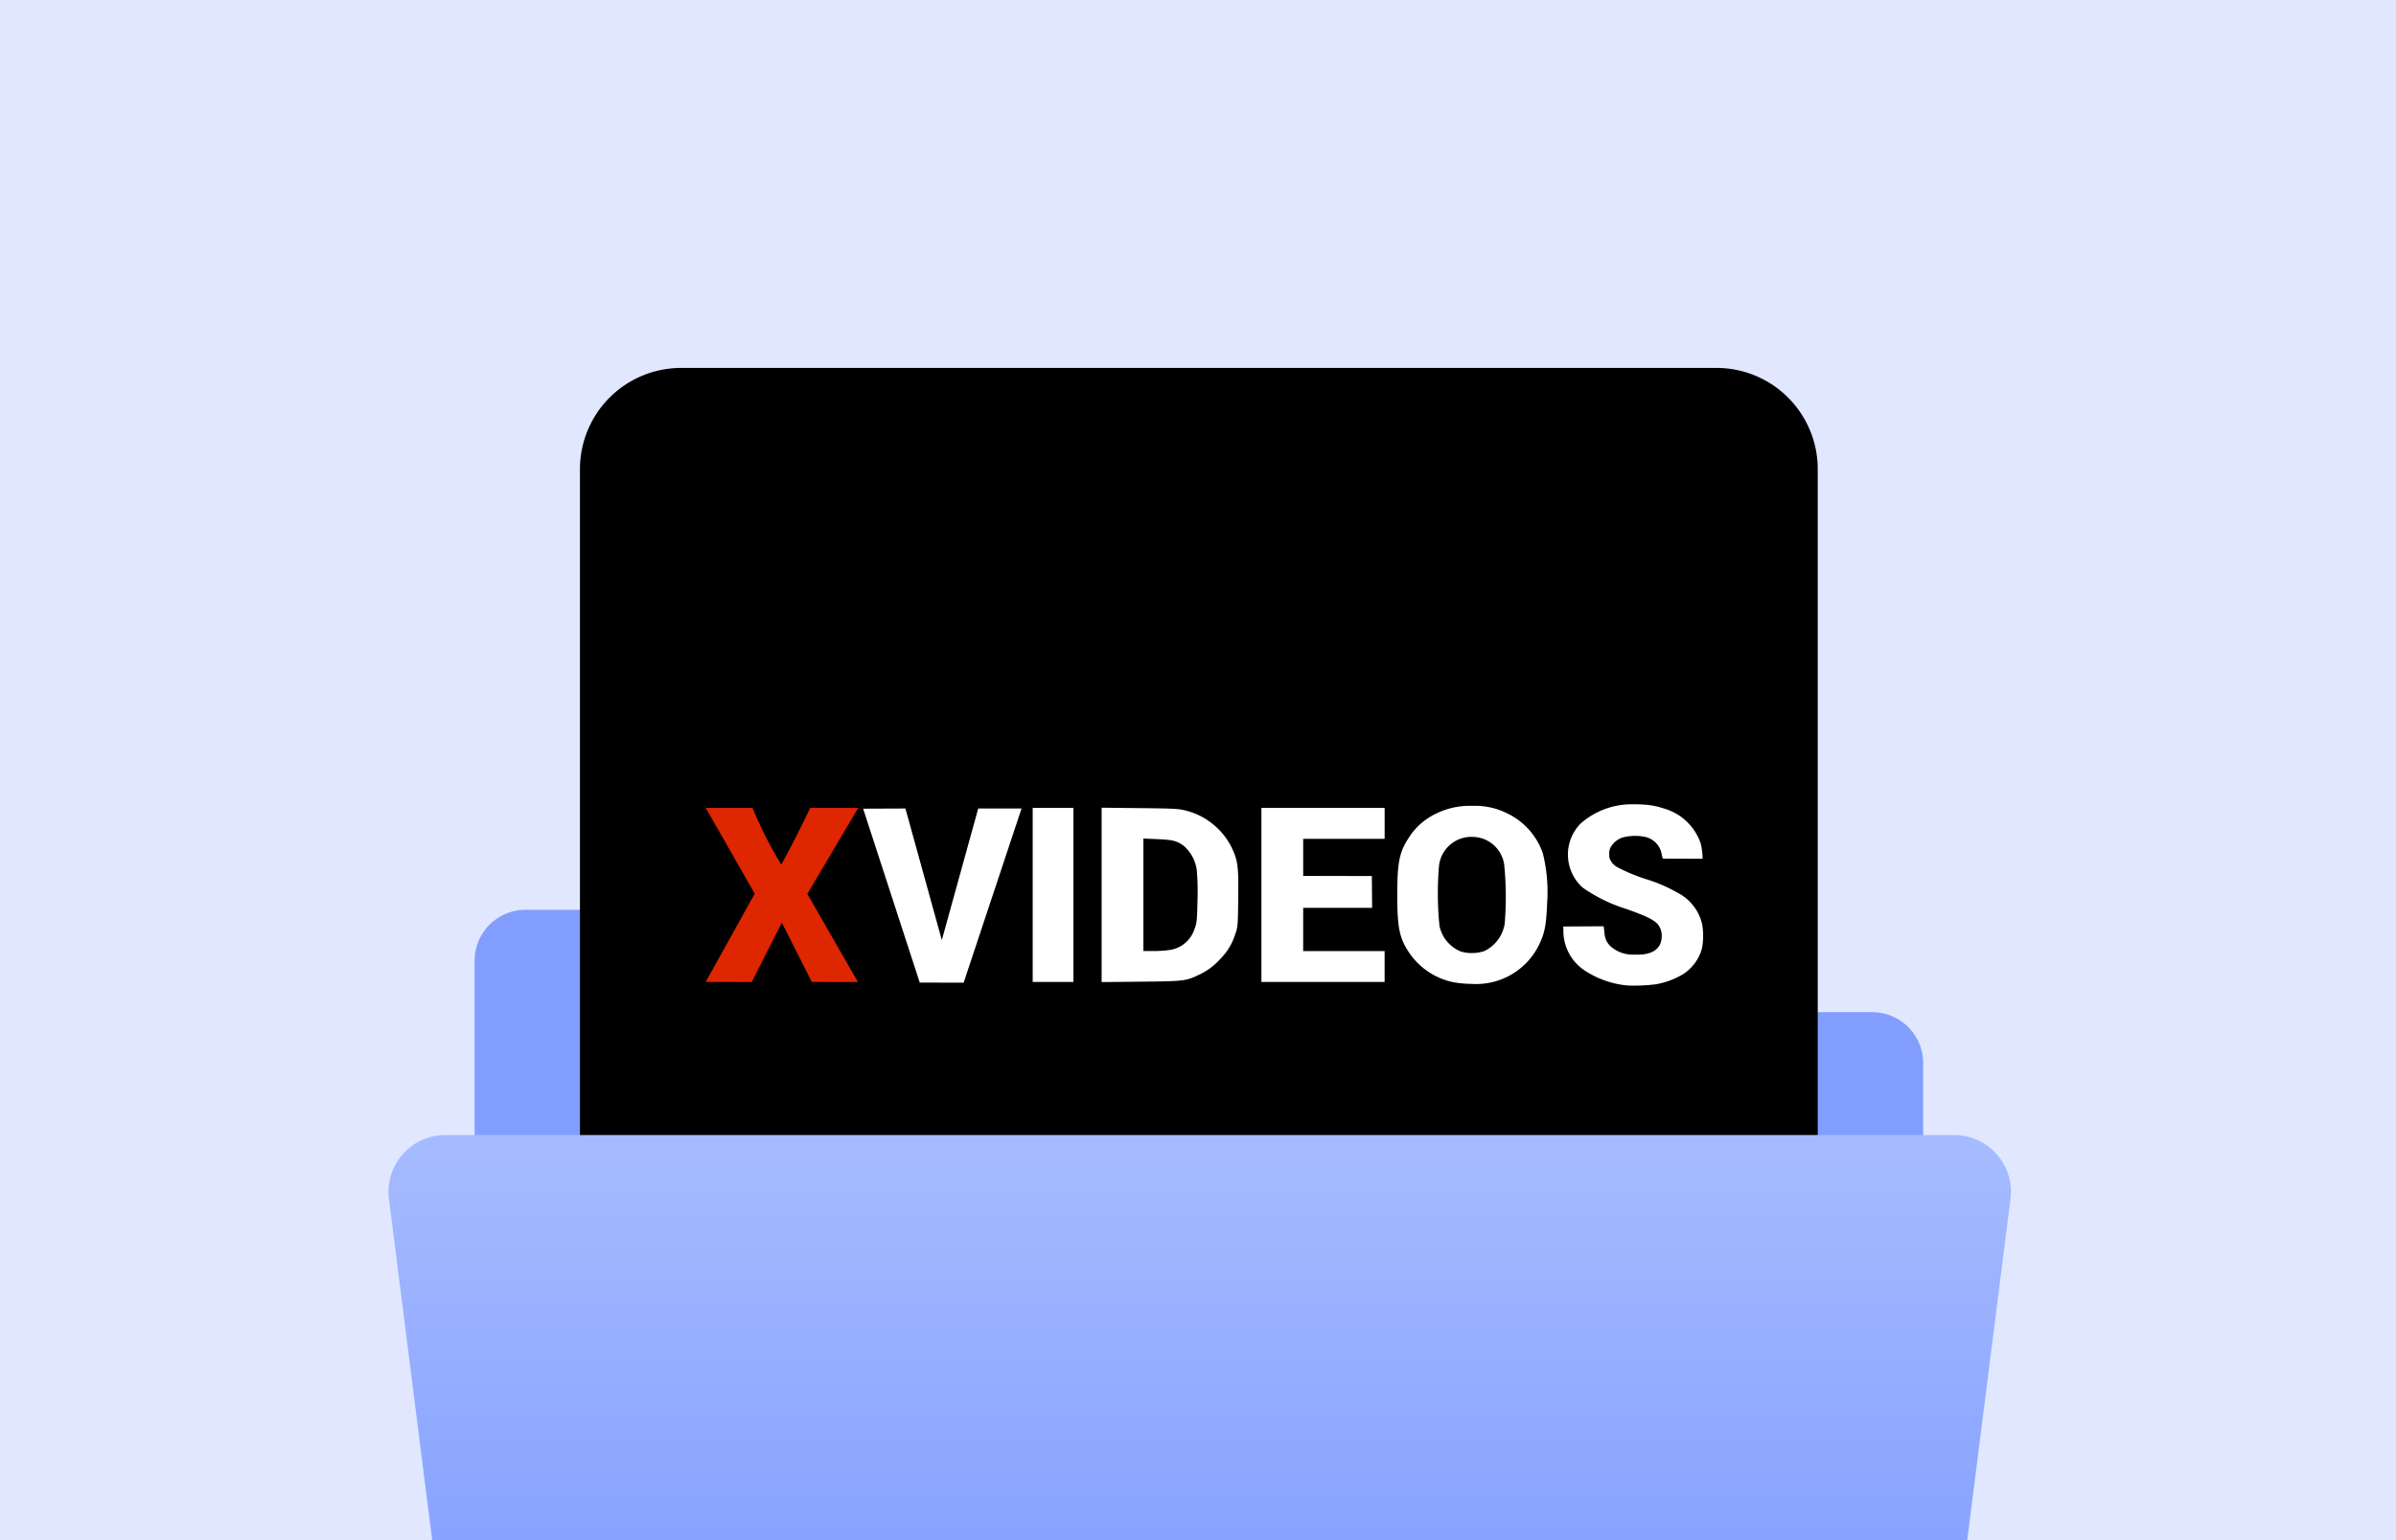 <svg xmlns="http://www.w3.org/2000/svg" xmlns:xlink="http://www.w3.org/1999/xlink" viewBox="0 0 280 180"><defs><style>.a{fill:#e0e7ff;}.b{clip-path:url(#a);}.c{fill:#819EFF;}.d{fill:#fff;}.e{fill:#de2600;}.f{fill:url(#b);}</style><clipPath id="a"><rect class="a" width="280" height="180" transform="translate(20 378)"/></clipPath><linearGradient id="b" x1="0.5" y1="0.001" x2="0.5" y2="1" gradientUnits="objectBoundingBox"><stop offset="0" stop-color="#a6bbff"/><stop offset="1" stop-color="#6486ff"/></linearGradient></defs><g transform="translate(-20 -378)"><rect class="a" width="280" height="180" transform="translate(20 378)"/><g class="b"><g transform="translate(90.018 124.703)"><path class="c" d="M111.514,166.681h0a5.957,5.957,0,0,0-5.981-5.981H57.281a5.957,5.957,0,0,0-5.981,5.981v55.163a5.957,5.957,0,0,0,5.981,5.982H214.595a5.957,5.957,0,0,0,5.982-5.982v-43.2a5.957,5.957,0,0,0-5.982-5.981H117.429A5.985,5.985,0,0,1,111.514,166.681Z" transform="translate(-65.854 198.928)"/><g transform="translate(-2.244 295.833)"><path d="M132.849,169.748H11.8A11.833,11.833,0,0,1,0,157.95V36.9A11.833,11.833,0,0,1,11.8,25.1H132.849a11.833,11.833,0,0,1,11.8,11.8V157.95A11.833,11.833,0,0,1,132.849,169.748Z" transform="translate(0 -24.636)"/><g transform="translate(-523.263 -1614.213)"><path class="d" d="M55.462,67.3a9.032,9.032,0,0,0-6.227,2.265,5.184,5.184,0,0,0,.252,7.468,18.238,18.238,0,0,0,5.025,2.474c2.521.883,3.494,1.374,3.875,1.976a2.144,2.144,0,0,1,.334,1.374c-.059,1.4-1.2,2.111-3.2,2.006a3.882,3.882,0,0,1-2.843-1.029,2.33,2.33,0,0,1-.639-1.52c-.035-.275-.071-.555-.082-.631l-.023-.129-4.714.029.019.38a5.555,5.555,0,0,0,2.656,4.871,10.99,10.99,0,0,0,4.824,1.643h0a20.109,20.109,0,0,0,3.312-.14,9.229,9.229,0,0,0,3.2-1.187,5.2,5.2,0,0,0,2.2-3,7.968,7.968,0,0,0,.036-2.772,5.533,5.533,0,0,0-2.885-3.743,17.709,17.709,0,0,0-3.664-1.579,20.965,20.965,0,0,1-3.2-1.315,2.05,2.05,0,0,1-.95-.848,1.154,1.154,0,0,1-.164-.76,1.435,1.435,0,0,1,.17-.836,2.49,2.49,0,0,1,1.677-1.187,5.81,5.81,0,0,1,2.439.023,2.525,2.525,0,0,1,1.847,2.058,2.013,2.013,0,0,0,.129.456l4.637.023a8.043,8.043,0,0,0-.205-1.754,6.389,6.389,0,0,0-4.35-4.135,8.782,8.782,0,0,0-2.386-.45q-.557-.04-1.1-.031Zm-18.9.181a8.872,8.872,0,0,0-4.21.915,7.609,7.609,0,0,0-3.173,2.8c-1.111,1.685-1.355,2.9-1.355,6.693,0,3.756.244,5.007,1.318,6.644a8.222,8.222,0,0,0,5.382,3.587,12.894,12.894,0,0,0,1.989.169,8.173,8.173,0,0,0,7.847-4.5c.671-1.348.878-2.335.976-4.9a18.767,18.767,0,0,0-.5-5.862,8.092,8.092,0,0,0-4.149-4.658A8.349,8.349,0,0,0,36.563,67.483ZM-6.725,67.7V88.079l4.613-.048c5.016-.048,5.272-.084,6.761-.807a7.588,7.588,0,0,0,2.49-1.842,7.028,7.028,0,0,0,1.733-2.853c.317-.879.33-1,.366-4.213.049-3.84-.037-4.478-.842-6.115a8.244,8.244,0,0,0-5.187-4.141c-.891-.241-1.318-.265-5.443-.313Zm-8.055.024V88.066h4.76V67.724Zm26.727,0V88.066h14.4V84.455H16.829V79.4h8.055l-.03-3.715-8.024-.016V71.335h9.519V67.724Zm-41.6.068-4.942.02,6.615,20.323,5.131.014,6.768-20.357h-5.065L-25.4,83.175Zm66.1,3.316q.19,0,.387.011a3.769,3.769,0,0,1,3.49,3.25,38.659,38.659,0,0,1,.061,6.837,4.292,4.292,0,0,1-2.392,3.25,4.637,4.637,0,0,1-2.746.048,4.135,4.135,0,0,1-2.49-3,37.872,37.872,0,0,1-.049-7.066,3.81,3.81,0,0,1,3.738-3.333ZM-1.843,71.3l1.623.072c1.855.084,2.283.193,3.1.794a4.5,4.5,0,0,1,1.513,2.829,28.318,28.318,0,0,1,.086,3.491c-.049,2.383-.086,2.732-.33,3.334a3.587,3.587,0,0,1-2.868,2.5,14.264,14.264,0,0,1-1.94.132H-1.843V71.3Z" transform="translate(590.951 1598.377)"/><path class="e" d="M4.676,24.092l5.732-10.319L4.684,3.754h5.467a48.827,48.827,0,0,0,3.356,6.621C14.811,8.1,16.9,3.754,16.9,3.754l5.61,0L16.558,13.805l5.921,10.3-5.4-.011-3.5-6.921L10.066,24.1Z" transform="translate(533.277 1662.346)"/></g></g><path class="f" d="M207.407,305.441H54.28a6.608,6.608,0,0,1-6.58-5.782L36.07,207.81a6.644,6.644,0,0,1,6.58-7.51H218.971a6.644,6.644,0,0,1,6.58,7.51L213.92,299.593A6.546,6.546,0,0,1,207.407,305.441Z" transform="translate(-60.627 185.647)"/></g></g></g></svg>
